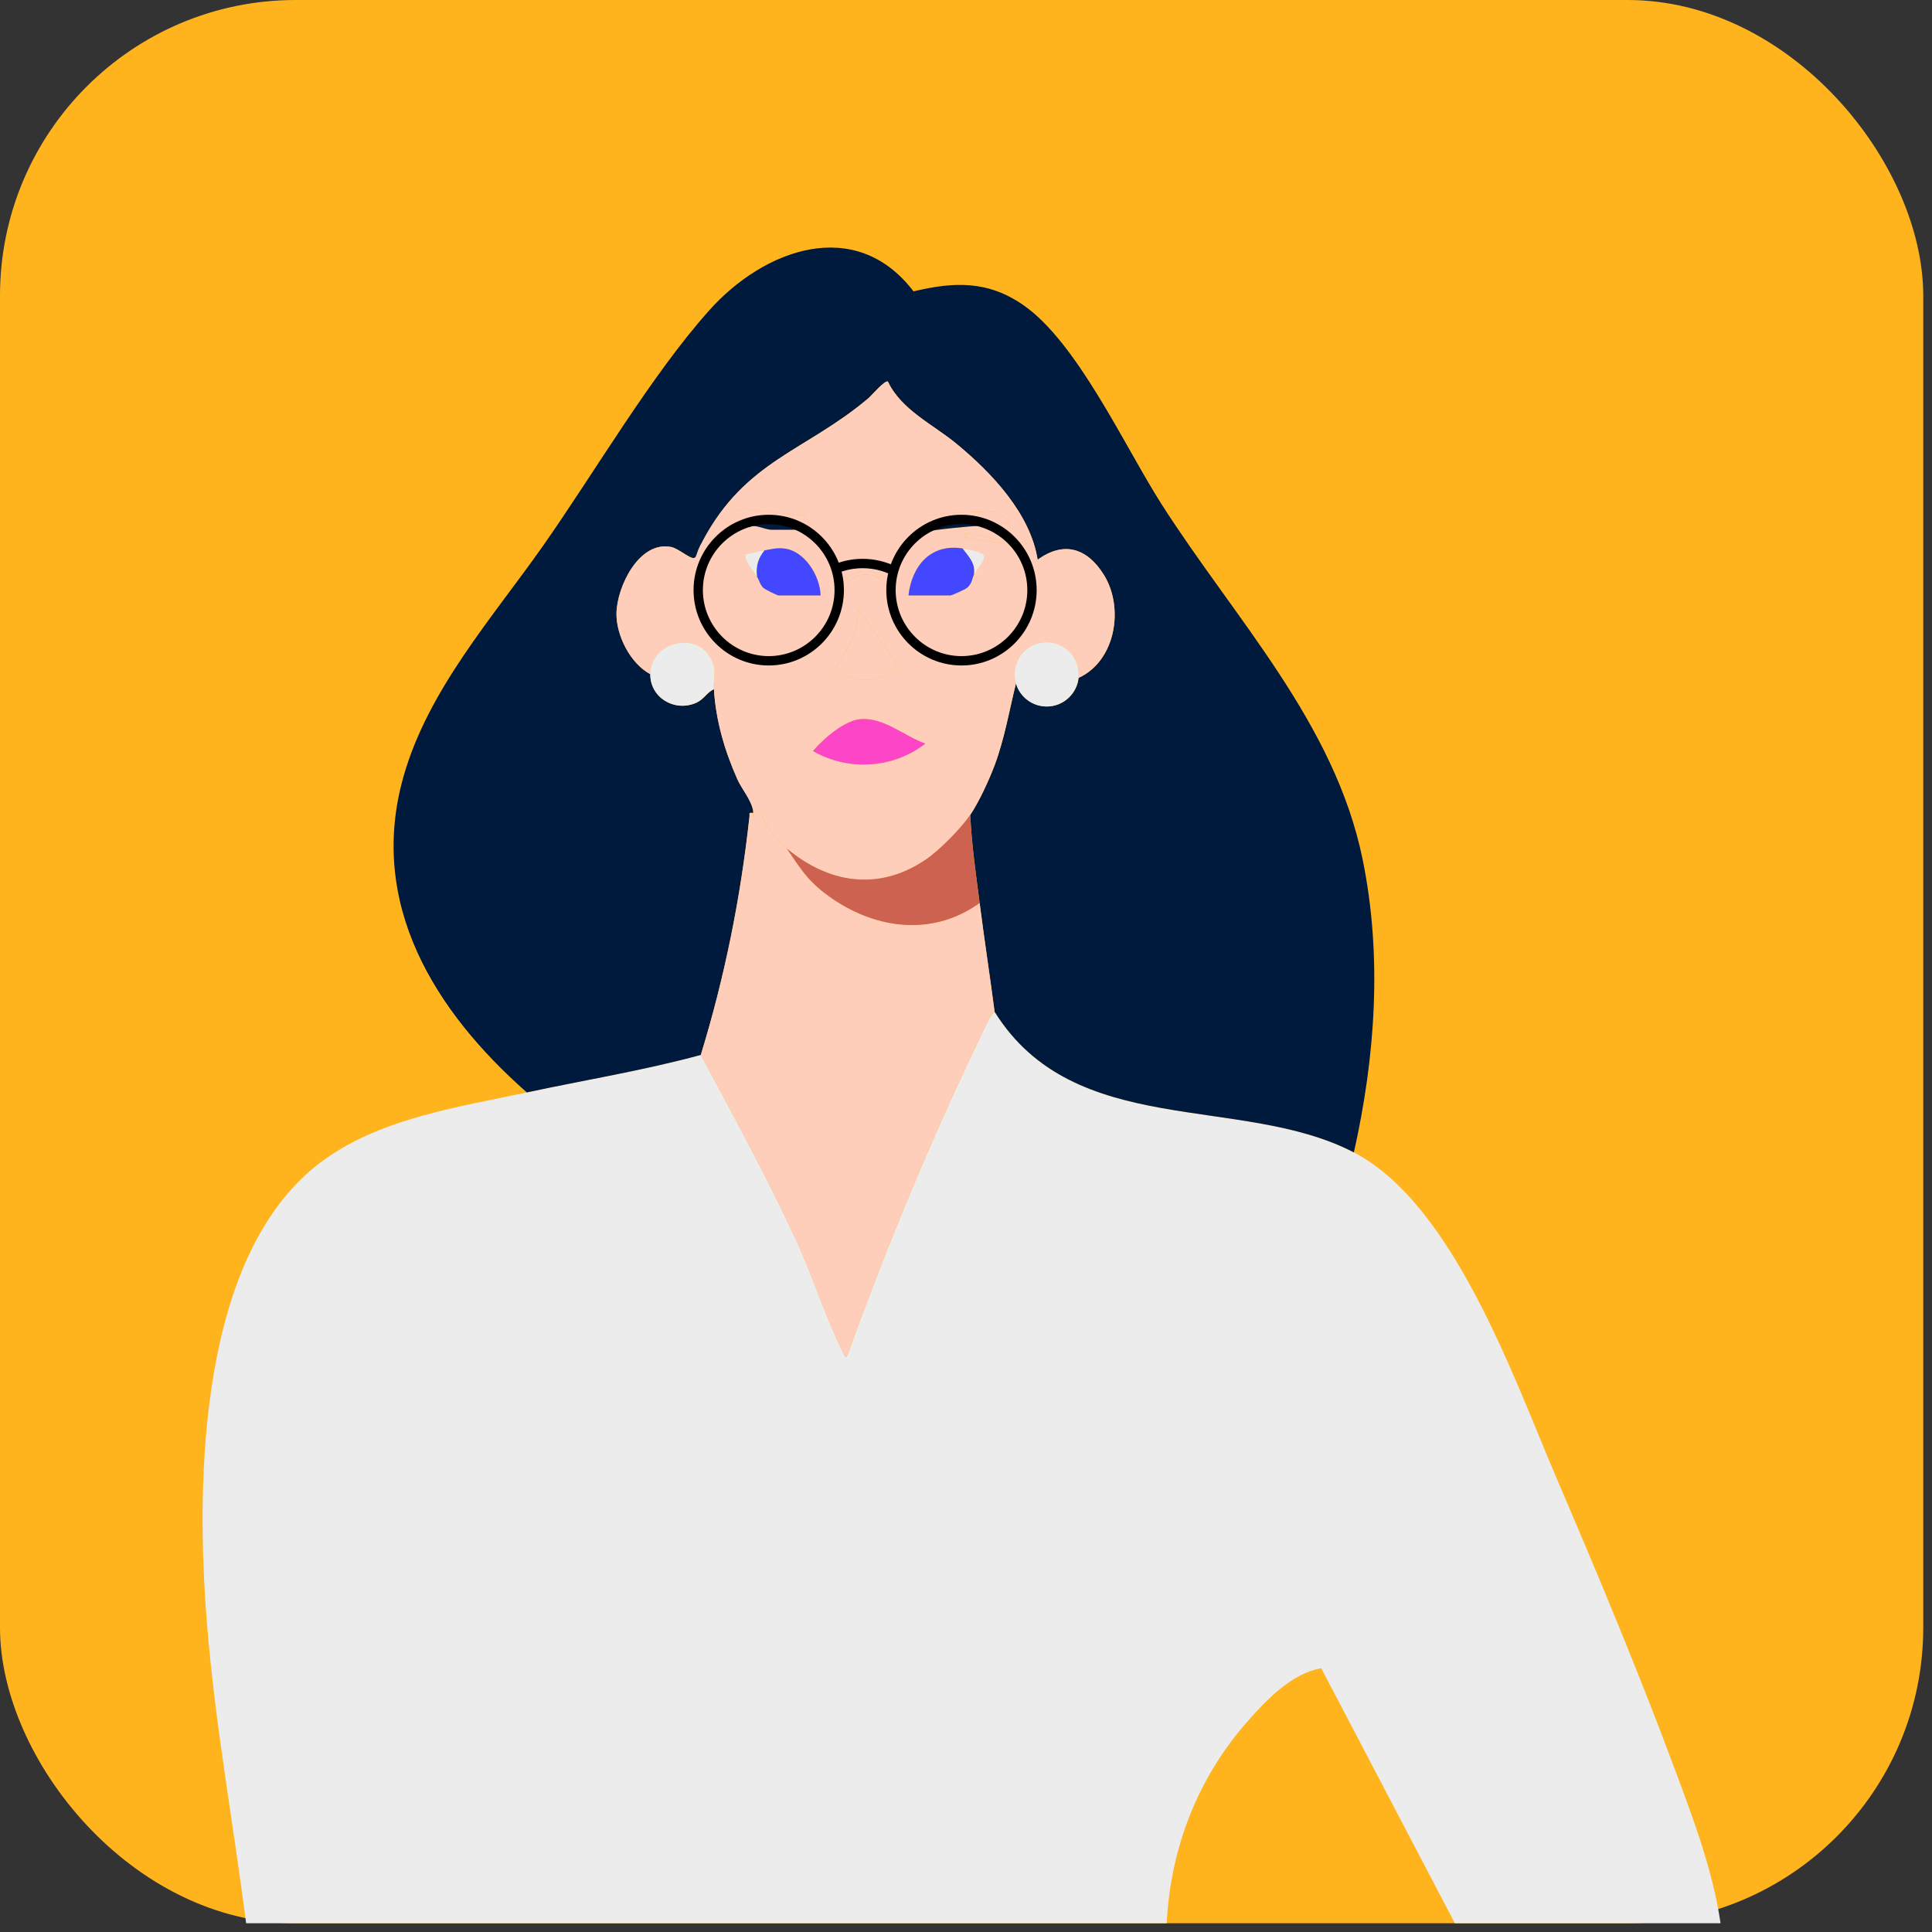 <?xml version="1.0" encoding="UTF-8"?> <svg xmlns="http://www.w3.org/2000/svg" width="98" height="98" viewBox="0 0 98 98" fill="none"><rect x="0" y="0" width="98" height="98" fill="#333333" stroke="none"/><rect width="97.556" height="97.556" rx="15" fill="#FFB41D"></rect><g clip-path="url(#clip0_212_244)"><path d="M68.674 58.456C73.739 61.094 76.783 69.905 78.97 75.011C81.018 79.793 83.089 84.74 84.905 89.612C85.866 92.192 86.871 94.817 87.275 97.557H73.798L67.02 84.622C65.54 84.865 64.229 86.235 63.265 87.333C60.751 90.198 59.372 93.739 59.181 97.557H12.485C11.835 92.471 10.899 87.407 10.493 82.287C9.926 75.157 10.031 63.321 16.537 58.76C19.477 56.698 23.28 56.15 26.723 55.413C29.665 54.782 32.641 54.301 35.55 53.51C37.212 56.599 38.898 59.709 40.377 62.894C41.221 64.709 41.891 66.873 42.76 68.593C42.805 68.682 42.819 68.818 42.952 68.827C45.03 63.049 47.396 57.373 50.084 51.858C50.179 51.663 50.295 51.472 50.452 51.322C54.495 57.818 62.962 55.481 68.675 58.457L68.674 58.456Z" fill="#ECECEC"></path><path d="M68.675 58.456C62.961 55.48 54.495 57.817 50.452 51.321C50.212 49.48 49.928 47.645 49.693 45.803C49.503 44.318 49.282 42.829 49.218 41.332C49.658 40.681 50.175 39.559 50.454 38.813C50.954 37.471 51.191 36.066 51.535 34.661C51.751 35.408 52.464 35.898 53.237 35.83C54.009 35.763 54.628 35.158 54.713 34.386C56.594 33.522 57.032 30.833 55.997 29.162C55.161 27.816 53.979 27.416 52.636 28.393C52.263 26.039 50.284 23.963 48.503 22.498C47.321 21.525 45.723 20.796 45.04 19.357C44.896 19.258 44.211 20.068 44.042 20.21C40.845 22.901 37.817 23.352 35.645 27.443C35.611 27.507 35.437 28.352 35.17 28.311C34.93 28.275 34.387 27.819 34.059 27.75C32.423 27.408 31.293 29.765 31.272 31.107C31.255 32.239 31.979 33.66 32.988 34.198C32.981 35.377 34.184 36.106 35.265 35.672C35.708 35.494 35.831 35.139 36.215 34.959C36.311 36.552 36.757 38.076 37.402 39.524C37.629 40.032 38.12 40.588 38.208 41.142C38.213 41.172 38.208 41.207 38.208 41.238C37.949 41.211 38.038 41.246 38.018 41.428C37.572 45.529 36.763 49.571 35.55 53.51C32.641 54.301 29.666 54.782 26.724 55.413C22.064 51.308 18.635 45.851 20.467 39.39C21.719 34.976 24.983 31.335 27.561 27.664C30.175 23.94 33.019 19.051 35.977 15.741C38.74 12.648 43.39 10.916 46.338 14.78C48.404 14.284 50.107 14.229 51.906 15.474C54.65 17.373 57.047 22.641 58.917 25.571C62.63 31.389 67.705 36.662 69.12 43.599C70.122 48.508 69.765 53.599 68.675 58.458V58.456Z" fill="#001A3E"></path><path d="M39.914 43.044C40.56 43.988 40.916 44.605 41.861 45.325C44.188 47.099 47.215 47.588 49.69 45.803C49.925 47.645 50.209 49.48 50.449 51.321C50.292 51.47 50.176 51.661 50.081 51.856C47.393 57.372 45.028 63.048 42.949 68.826C42.817 68.817 42.802 68.681 42.757 68.592C41.888 66.872 41.217 64.708 40.374 62.893C38.895 59.708 37.209 56.598 35.547 53.509C36.759 49.57 37.569 45.528 38.015 41.427C38.244 41.449 38.206 41.436 38.204 41.237C38.204 41.206 38.209 41.171 38.204 41.142C38.679 41.123 38.773 41.755 39.019 42.085C39.301 42.463 39.642 42.648 39.913 43.044H39.914Z" fill="#FFCEBA"></path><path d="M35.642 27.442C37.814 23.352 40.842 22.901 44.039 20.209C44.208 20.067 44.893 19.258 45.037 19.356C45.72 20.795 47.318 21.524 48.5 22.497C50.281 23.962 52.26 26.038 52.633 28.392C53.976 27.416 55.157 27.815 55.994 29.161C57.03 30.831 56.591 33.521 54.711 34.385C54.783 33.73 54.454 33.095 53.878 32.777C53.302 32.459 52.591 32.521 52.078 32.933C51.564 33.345 51.349 34.027 51.533 34.661C51.188 36.066 50.952 37.47 50.452 38.813C50.173 39.56 49.656 40.681 49.216 41.332C48.749 42.022 47.656 43.129 46.968 43.597C44.592 45.216 42.055 44.825 39.914 43.044C39.644 42.648 39.302 42.463 39.02 42.085C38.775 41.755 38.68 41.123 38.206 41.142C38.119 40.586 37.627 40.031 37.4 39.523C36.755 38.075 36.309 36.551 36.213 34.958C36.175 34.335 36.407 34.034 36.043 33.368C35.279 31.973 32.995 32.596 32.986 34.197C31.977 33.659 31.252 32.238 31.27 31.106C31.291 29.764 32.421 27.407 34.056 27.749C34.385 27.818 34.88 28.264 35.12 28.3C35.388 28.34 35.249 28.085 35.643 27.442L36.323 27.449C35.118 28.918 35.347 31.561 36.79 32.714C38.636 34.189 41.536 33.587 42.48 31.393C42.824 30.596 42.684 29.116 43.944 29.15C45.162 29.182 45.024 30.326 45.308 31.122C46.011 33.086 48.123 34.005 50.069 33.292C52.288 32.479 53.188 29.658 51.685 27.775L52.158 27.539L51.424 27.466L50.45 26.587C51.586 26.533 51.221 26.436 50.495 25.923C49.468 26.002 48.28 25.966 47.273 26.116C47.104 26.141 47.045 26.176 46.937 26.301C46.789 26.474 46.924 26.418 46.937 26.492C46.952 26.576 46.927 26.686 46.937 26.777C46.821 26.841 46.79 26.938 46.747 26.967C45.842 27.591 45.247 28.405 45.133 29.536C44.414 28.778 43.48 28.778 42.762 29.536C42.649 28.505 42.01 27.389 41.053 26.967C41.053 26.936 41.056 26.903 41.053 26.872C41.024 26.633 40.973 26.208 40.702 26.129C39.727 26.093 38.745 25.874 37.773 25.823C37.227 25.794 37.14 26.119 36.782 26.445C36.687 26.675 37.237 26.583 37.35 26.587L36.184 27.564L35.642 27.443L35.642 27.442ZM43.521 30.867C43.561 31.982 42.988 32.968 42.383 33.856C43.265 34.735 44.78 34.68 45.5 33.69L43.521 30.866V30.867ZM46.936 37.718C45.879 37.35 44.858 36.392 43.664 36.478C42.838 36.537 41.759 37.479 41.242 38.096C43.023 39.132 45.327 38.98 46.937 37.718H46.936Z" fill="#FFCEBA"></path><path d="M49.69 45.803C47.214 47.588 44.188 47.099 41.862 45.325C40.916 44.605 40.56 43.988 39.914 43.044C42.054 44.825 44.592 45.217 46.967 43.597C47.655 43.128 48.749 42.022 49.215 41.332C49.279 42.829 49.5 44.318 49.69 45.803Z" fill="#CC624F"></path><path d="M37.921 26.586C37.985 26.585 38.047 26.586 38.111 26.586V26.681C37.574 26.714 37.209 27.255 36.728 27.429C36.791 27.654 37.202 27.377 37.383 27.383C37.48 27.386 37.919 27.403 37.92 27.536C37.265 27.614 36.598 27.452 36.171 28.02C34.074 30.808 37.822 34.863 41.082 32.752C43.016 31.499 43.125 28.213 41.053 27.157C41.051 27.093 41.054 27.03 41.053 26.966C42.01 27.388 42.649 28.504 42.762 29.535C43.48 28.777 44.414 28.777 45.133 29.535C45.247 28.404 45.842 27.59 46.747 26.966V27.157C44.779 28.416 44.883 31.359 46.773 32.696C49.493 34.621 53.073 31.949 52.041 28.843C51.951 28.571 51.589 27.856 51.356 27.722C50.888 27.453 49.515 27.452 48.93 27.251C48.925 27.079 48.882 27.051 49.072 27.061C49.69 27.094 50.386 27.418 51.019 27.44C50.778 27.089 50.096 26.734 49.691 26.68C49.715 26.589 49.8 26.59 49.88 26.585C50.069 26.573 50.261 26.593 50.45 26.585L51.424 27.464L52.158 27.537L51.685 27.773C53.188 29.657 52.288 32.478 50.069 33.29C48.122 34.003 46.011 33.084 45.308 31.12C45.024 30.325 45.162 29.181 43.944 29.148C42.684 29.115 42.824 30.594 42.48 31.391C41.536 33.585 38.636 34.187 36.79 32.712C35.346 31.559 34.913 29.195 36.118 27.727C36.163 27.618 36.233 27.522 36.323 27.447L37.352 26.584C37.541 26.59 37.732 26.588 37.921 26.584V26.586Z" fill="#FFCEBA"></path><path d="M53.092 35.837C53.99 35.837 54.718 35.107 54.718 34.206C54.718 33.306 53.99 32.576 53.092 32.576C52.193 32.576 51.465 33.306 51.465 34.206C51.465 35.107 52.193 35.837 53.092 35.837Z" fill="#ECECEC"></path><path d="M36.211 34.958C35.828 35.137 35.705 35.493 35.261 35.671C34.18 36.105 32.977 35.376 32.984 34.197C32.994 32.596 35.277 31.974 36.042 33.368C36.407 34.034 36.174 34.335 36.211 34.958Z" fill="#ECECEC"></path><path d="M38.206 41.236C38.207 41.436 38.245 41.449 38.016 41.427C38.036 41.245 37.946 41.21 38.206 41.236Z" fill="#FFCEBA"></path><path d="M46.937 37.718C45.328 38.98 43.023 39.132 41.242 38.096C41.758 37.479 42.838 36.537 43.664 36.478C44.859 36.392 45.879 37.35 46.936 37.718H46.937Z" fill="#FC45C7"></path><path d="M43.521 30.867L45.5 33.691C44.779 34.68 43.265 34.736 42.383 33.857C42.987 32.969 43.561 31.983 43.521 30.868V30.867Z" fill="#FFCEBA"></path><path d="M41.051 26.871C40.205 26.44 39.289 26.306 38.344 26.394C38.176 26.409 38.017 26.425 37.919 26.586C37.73 26.59 37.538 26.592 37.349 26.586C37.236 26.583 36.685 26.674 36.781 26.444C37.139 26.118 37.227 25.793 37.773 25.822C38.743 25.873 39.725 26.091 40.702 26.128C40.971 26.207 41.022 26.633 41.052 26.871H41.051Z" fill="#FFCEBA"></path><path d="M50.448 26.586C50.259 26.594 50.067 26.574 49.879 26.586C49.021 26.077 47.77 26.319 46.936 26.776C46.926 26.685 46.951 26.575 46.936 26.491V26.3C47.044 26.175 47.103 26.14 47.272 26.115C48.279 25.965 49.467 26.001 50.495 25.922C51.221 26.436 51.585 26.532 50.449 26.586H50.448Z" fill="#FFCEBA"></path><path d="M49.878 26.586C49.797 26.591 49.713 26.59 49.688 26.681C49.658 26.677 49.625 26.681 49.593 26.681C48.773 26.338 47.777 26.529 47.031 26.966C47.015 26.972 46.819 27.11 46.746 27.157V26.966C46.789 26.937 46.82 26.84 46.936 26.776C47.769 26.319 49.021 26.077 49.878 26.586Z" fill="#ECECEC"></path><path d="M41.054 26.871C41.058 26.902 41.054 26.935 41.054 26.966C41.056 27.03 41.053 27.093 41.054 27.157C40.807 27.031 40.707 26.999 40.484 26.871C39.694 26.416 38.96 26.581 38.112 26.586C38.048 26.586 37.986 26.585 37.922 26.586C38.021 26.425 38.179 26.409 38.347 26.394C39.292 26.306 40.208 26.44 41.054 26.871Z" fill="#ECECEC"></path><path d="M46.936 26.491C46.923 26.416 46.788 26.473 46.936 26.3V26.491Z" fill="#FFCEBA"></path><path d="M38.109 26.681C38.457 26.659 38.768 26.84 39.106 26.87H40.482C40.704 26.999 40.805 27.03 41.052 27.157C43.124 28.212 43.015 31.499 41.081 32.752C37.821 34.863 34.073 30.808 36.17 28.02C36.253 27.91 36.314 27.828 36.36 27.765C36.526 27.538 36.737 27.348 36.98 27.208C37.342 27.001 37.684 26.707 38.109 26.681ZM38.774 27.918C38.448 27.968 38.146 28.037 37.827 28.112C37.652 28.317 38.272 29.071 38.394 29.25C38.517 29.428 38.548 29.658 38.724 29.822C38.807 29.899 39.418 30.201 39.486 30.201H41.621C41.598 29.215 40.816 27.936 39.771 27.823C39.367 27.779 39.127 27.864 38.774 27.918Z" fill="#FFCEBA"></path><path d="M49.595 26.681C49.627 26.681 49.66 26.677 49.69 26.681C50.096 26.735 50.778 27.09 51.019 27.441C50.387 27.419 49.689 27.095 49.071 27.062C48.883 27.051 48.924 27.08 48.93 27.252C49.515 27.452 50.888 27.453 51.356 27.723C51.588 27.857 51.951 28.572 52.041 28.843C53.074 31.95 49.493 34.622 46.773 32.697C44.883 31.36 44.778 28.417 46.747 27.158C46.82 27.111 47.016 26.973 47.032 26.967C47.256 26.882 49.266 26.678 49.594 26.682L49.595 26.681ZM48.836 27.823C47.231 27.558 46.257 28.683 46.084 30.201H48.219C48.287 30.201 48.953 29.898 49.049 29.822C49.32 29.606 49.316 29.293 49.405 29.154C50.003 28.224 50.389 28.078 48.836 27.823Z" fill="#FFCEBA"></path><path d="M40.482 26.871H39.106C38.768 26.84 38.456 26.659 38.109 26.681V26.586C38.958 26.581 39.692 26.416 40.482 26.871Z" fill="#001A3E"></path><path d="M49.594 26.681C49.266 26.677 47.255 26.881 47.031 26.966C47.777 26.529 48.773 26.338 49.594 26.681Z" fill="#001A3E"></path><path d="M38.775 27.918C39.128 27.863 39.367 27.779 39.772 27.823C40.818 27.936 41.599 29.215 41.622 30.201H39.487C39.419 30.201 38.808 29.899 38.725 29.822C38.549 29.658 38.517 29.426 38.395 29.25C38.334 28.724 38.444 28.323 38.775 27.918Z" fill="#4347FF"></path><path d="M38.774 27.918C38.443 28.323 38.333 28.724 38.395 29.25C38.271 29.07 37.652 28.317 37.828 28.112C38.147 28.037 38.449 27.968 38.774 27.918Z" fill="#ECECEC"></path><path d="M48.834 27.823C49.144 28.237 49.505 28.585 49.404 29.154C49.315 29.293 49.318 29.606 49.047 29.822C48.951 29.898 48.286 30.201 48.218 30.201H46.082C46.256 28.683 47.23 27.558 48.834 27.823Z" fill="#4347FF"></path><path d="M49.405 29.154C49.507 28.585 49.145 28.237 48.836 27.823C50.389 28.078 50.003 28.224 49.405 29.154Z" fill="#ECECEC"></path><path d="M38.993 33.756C36.891 33.756 35.18 32.042 35.18 29.934C35.18 27.826 36.89 26.111 38.993 26.111C41.097 26.111 42.807 27.826 42.807 29.934C42.807 32.042 41.097 33.756 38.993 33.756ZM38.993 26.587C37.152 26.587 35.654 28.088 35.654 29.934C35.654 31.779 37.152 33.281 38.993 33.281C40.835 33.281 42.332 31.779 42.332 29.934C42.332 28.088 40.835 26.587 38.993 26.587Z" fill="black"></path><path d="M48.771 33.756C46.668 33.756 44.957 32.042 44.957 29.934C44.957 27.826 46.667 26.111 48.771 26.111C50.874 26.111 52.584 27.826 52.584 29.934C52.584 32.042 50.874 33.756 48.771 33.756ZM48.771 26.587C46.929 26.587 45.432 28.088 45.432 29.934C45.432 31.779 46.929 33.281 48.771 33.281C50.612 33.281 52.11 31.779 52.11 29.934C52.11 28.088 50.612 26.587 48.771 26.587Z" fill="black"></path><path d="M45.234 29.168C44.772 28.939 44.275 28.822 43.755 28.822C43.267 28.822 42.794 28.926 42.352 29.132L42.152 28.7C42.657 28.465 43.197 28.346 43.755 28.346C44.348 28.346 44.915 28.479 45.444 28.741L45.233 29.167L45.234 29.168Z" fill="black"></path></g><defs><clipPath id="clip0_212_244"><rect width="77" height="85" fill="white" transform="translate(10.277 12.556)"></rect></clipPath></defs></svg> 